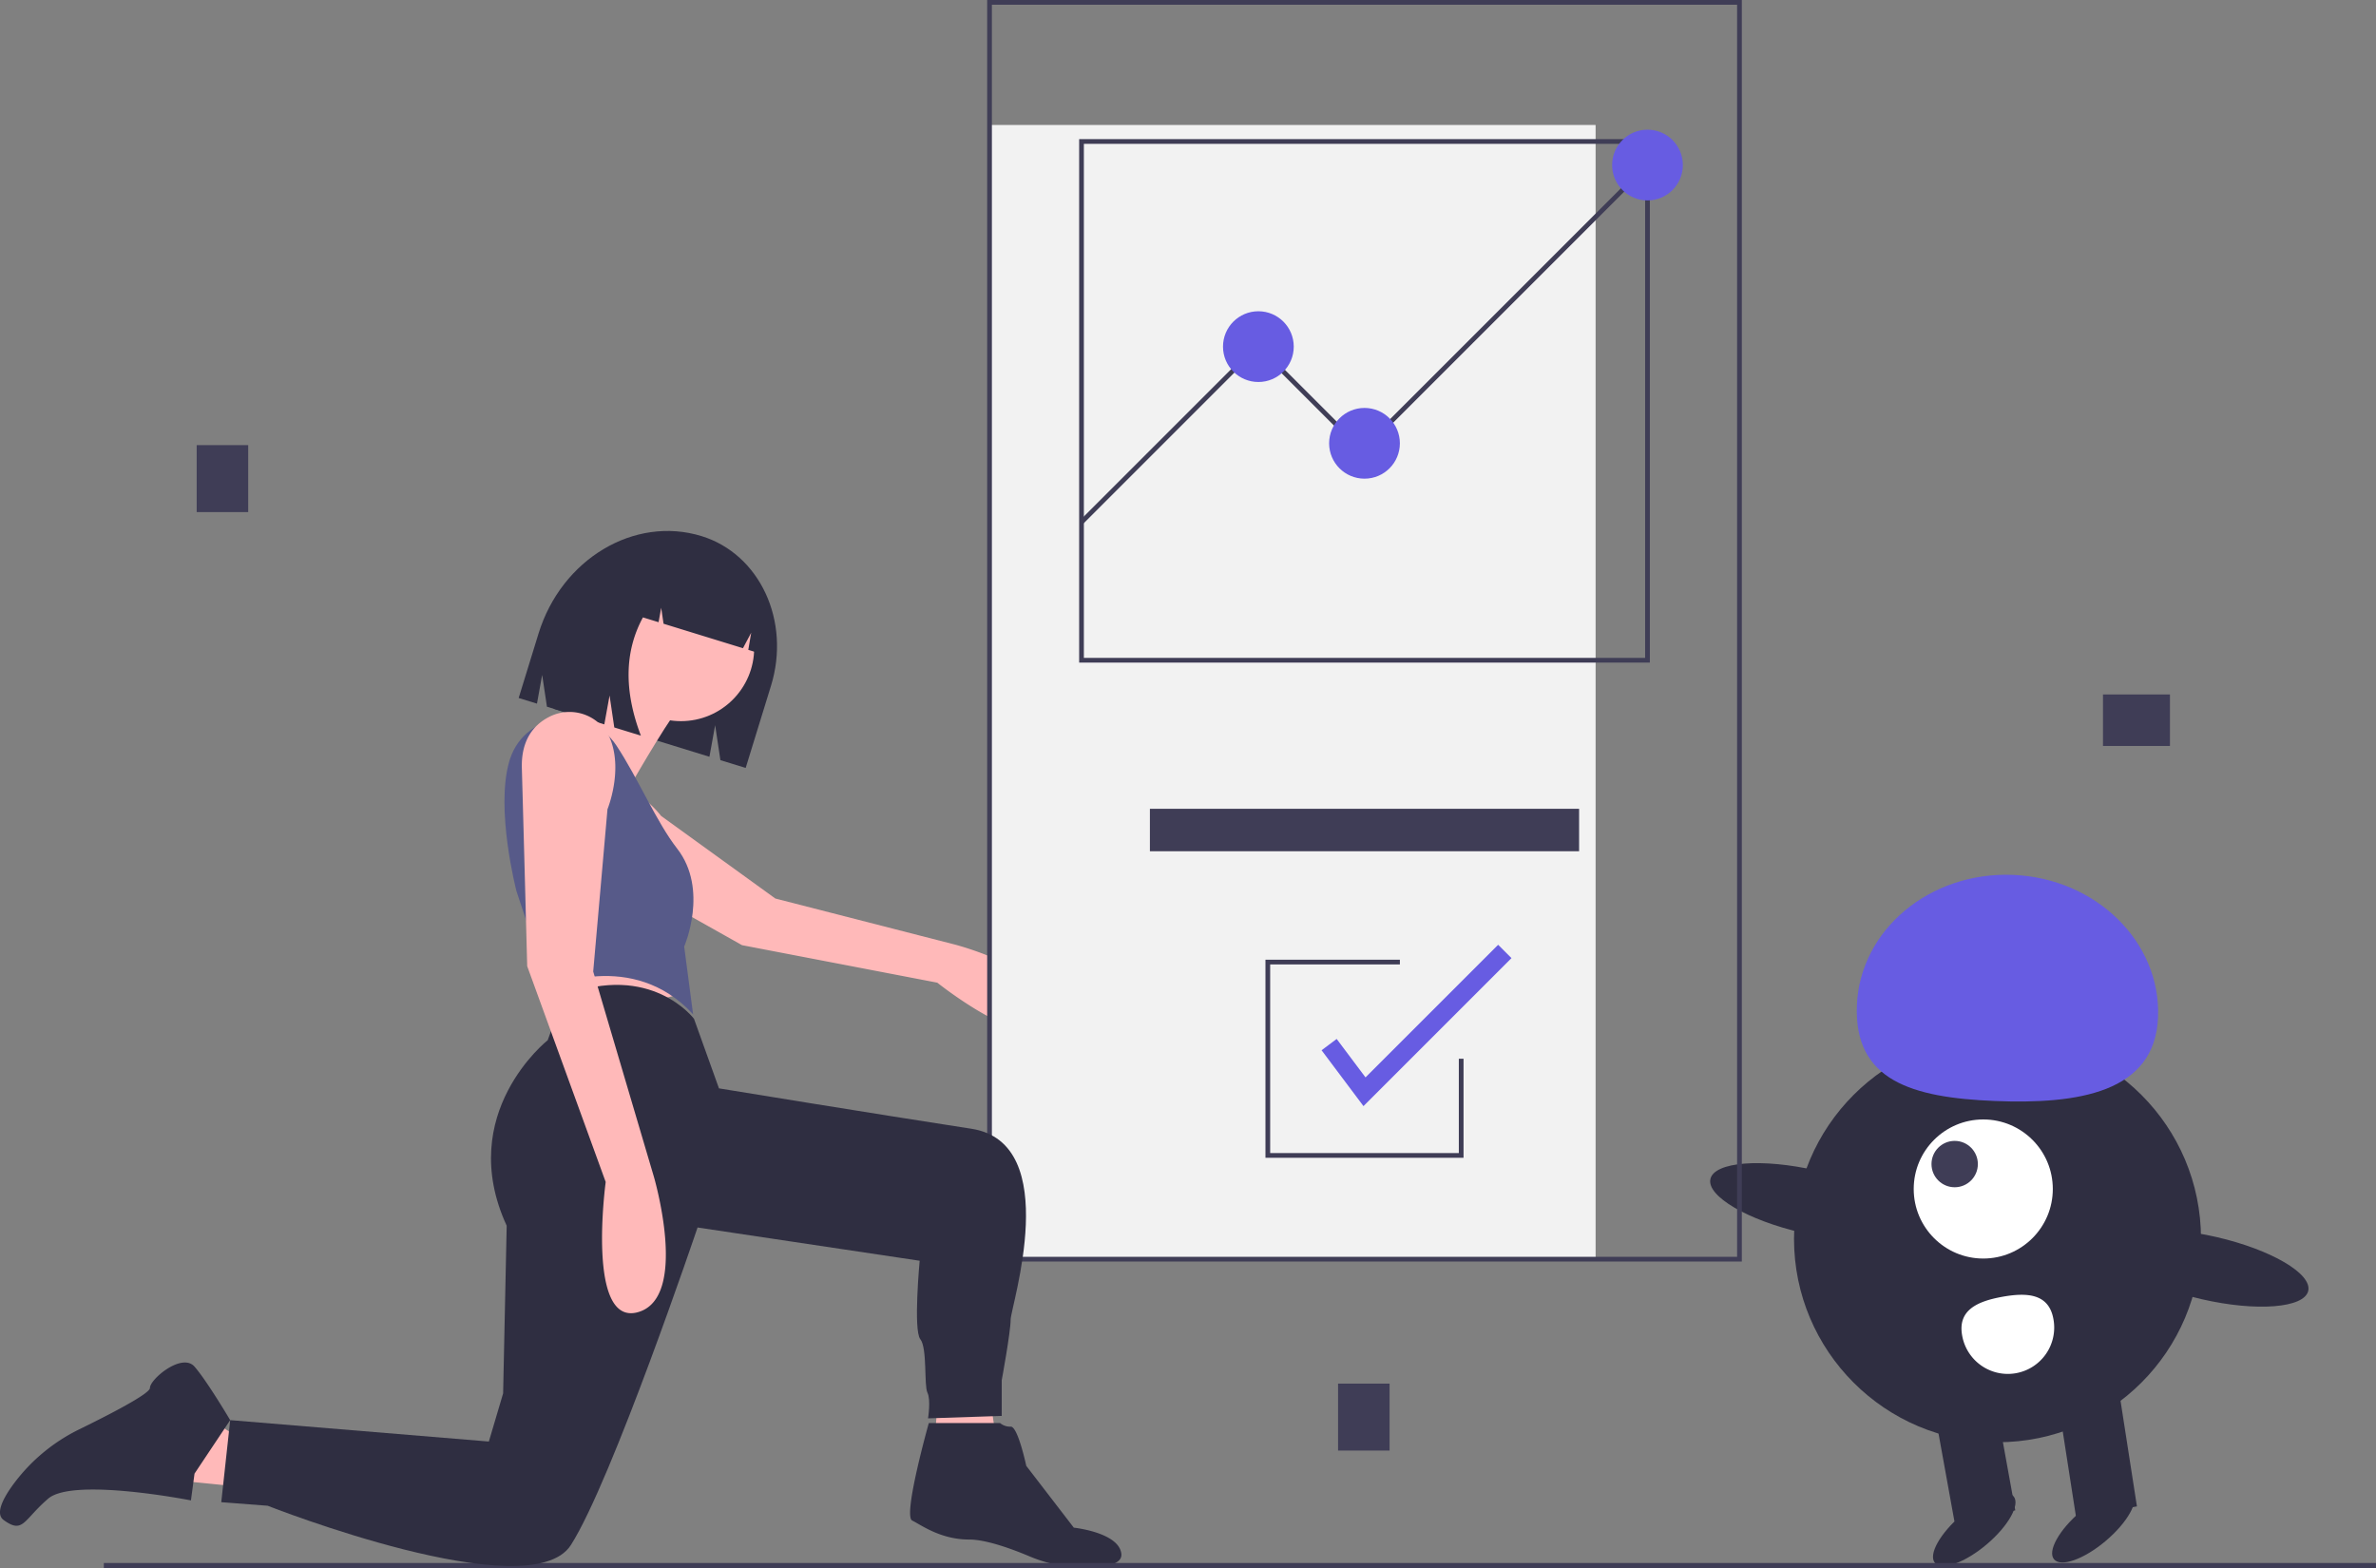 <svg id="b0aebea8-1e8f-45ac-97f3-8a58c1a50945" data-name="Layer 1" xmlns="http://www.w3.org/2000/svg" width="1007.529"
     height="665.082" viewBox="0 0 1007.529 665.082">
	<rect x="0" y="0" width="1007.529" height="665.082" fill="#808080" stroke="none"/>
	<title>team_collaboration</title>
	<rect x="83.401" y="188.773" width="21.846" height="28.4" fill="#3f3d56" />
	<rect x="567.401" y="586.773" width="21.846" height="28.4" fill="#3f3d56" />
	<rect x="991.267" y="408.694" width="21.846" height="28.4"
	      transform="translate(1328.849 -696.756) rotate(90)" fill="#3f3d56" />
	<circle cx="847.031" cy="525.346" r="86.292" fill="#2f2e41" />
	<polygon points="880.36 643.515 906.156 638.845 897.789 584.981 871.993 589.651 880.36 643.515" fill="#2f2e41" />
	<rect x="920.61" y="713.739" width="26.215" height="46.969"
	      transform="translate(1887.591 1178.871) rotate(169.739)" fill="#2f2e41" />
	<ellipse cx="933.402" cy="766.142" rx="21.846" ry="8.192"
	         transform="translate(-370.255 667.265) rotate(-40.261)" fill="#2f2e41" />
	<ellipse cx="983.92" cy="764.643" rx="21.846" ry="8.192"
	         transform="translate(-357.32 699.558) rotate(-40.261)" fill="#2f2e41" />
	<circle cx="840.99" cy="504.238" r="29.492" fill="#fff" />
	<circle cx="828.869" cy="493.667" r="9.831" fill="#3f3d56" />
	<path
		d="M1011.339,548.928c1.298-31.947-26.236-59.006-61.498-60.438s-64.899,23.304-66.197,55.251,23.214,39.205,58.476,40.638S1010.041,580.875,1011.339,548.928Z"
		transform="translate(-96.235 -117.459)" fill="#675ce2" />
	<ellipse cx="863.588" cy="627.084" rx="13.545" ry="43.146"
	         transform="translate(-36.825 1211.278) rotate(-77.09)" fill="#2f2e41" />
	<ellipse cx="1032.976" cy="655.253" rx="13.545" ry="43.146"
	         transform="translate(67.262 1398.26) rotate(-77.09)" fill="#2f2e41" />
	<path
		d="M966.967,676.812a19.662,19.662,0,1,1-38.694,7.005c-1.934-10.685,6.327-14.466,17.012-16.4S965.033,666.127,966.967,676.812Z"
		transform="translate(-96.235 -117.459)" fill="#fff" />
	<polygon points="398.526 582.508 395.526 621.508 424.526 624.508 417.526 577.508 398.526 582.508" fill="#ffb9b9" />
	<path
		d="M393.723,344.814l0,0c24.719,7.617,37.905,36.031,29.451,63.464l-10.74,34.854-10.719-3.303-2.226-14.826-2.428,13.392-68.9-21.232-2.024-13.478-2.207,12.174-7.757-2.391,8.433-27.366C334.332,354.533,365.277,336.048,393.723,344.814Z"
		transform="translate(-96.235 -117.459)" fill="#2f2e41" />
	<path
		d="M355.331,449.425a16.232,16.232,0,0,0-18.852,14.93c-.431,6.043,1.655,13.117,11.022,18.356,20.008,11.19,63.396,35.585,63.396,35.585l82.784,15.899s41.833,33.381,47.075,14.395S501.06,518.012,501.06,518.012l-76.054-19.505-48.461-35.052S367.665,451.602,355.331,449.425Z"
		transform="translate(-96.235 -117.459)" fill="#ffb9b9" />
	<polygon points="232.636 409.747 240.956 433.196 290.881 421.093 278.021 403.695 232.636 409.747" fill="#ffb9b9" />
	<polygon points="99.125 630.247 61.304 626.464 87.779 600.746 106.69 613.605 99.125 630.247" fill="#ffb9b9" />
	<circle cx="288.744" cy="274.77" r="31.063" fill="#ffb9b9" />
	<path
		d="M360.641,397.099s-17.398,20.424-26.475,23.449-31.77,31.77-20.424,50.681,52.95-4.539,52.95-4.539l-1.513-18.911s17.398-30.257,21.18-32.527S360.641,397.099,360.641,397.099Z"
		transform="translate(-96.235 -117.459)" fill="#ffb9b9" />
	<path
		d="M357.617,433.621c-11.566-17.413-38.393-14.298-45.047,5.519q-.178.529-.34,1.076c-6.051,20.424,3.026,55.22,3.026,55.22L328.871,536.283s35.552-16.642,61.271,11.346L386.36,518.885s10.59-24.206-3.026-41.604C374.669,466.209,366.616,447.171,357.617,433.621Z"
		transform="translate(-96.235 -117.459)" fill="#575a89" />
	<path
		d="M178.719,742.411l-1.513,11.346s-49.925-9.834-60.515-.756-10.59,15.129-18.911,9.077c-3.536-2.572-.514-8.833,4.13-15.182a76.424,76.424,0,0,1,28.166-23.387c12.484-6.112,29.731-14.993,29.731-17.407,0-3.782,13.616-15.129,18.911-9.077s15.129,22.693,15.129,22.693Z"
		transform="translate(-96.235 -117.459)" fill="#2f2e41" />
	<path
		d="M490.092,720.968s-11.088,39.311-7.056,41.327,12.096,8.064,24.191,8.064c7.147,0,17.814,3.871,25.345,7.039a61.095,61.095,0,0,0,27.847,4.79c6.349-.437,11.747-1.926,11.318-5.781-1.008-9.072-20.159-11.088-20.159-11.088L531.419,739.111s-3.528-16.632-6.552-16.632a6.622,6.622,0,0,1-4.536-1.512Z"
		transform="translate(-96.235 -117.459)" fill="#2f2e41" />
	<path
		d="M376.782,354.576a24.563,24.563,0,0,1,21.434-3.744l.879.271c16.943,5.221,25.953,24.785,20.125,43.696l0,0-5.677-1.749,1.234-7.261-3.495,6.564-33.67-10.376-1.002-6.773-1.114,6.121-6.624-2.041q-11.732,21.597-.868,50.157l-11.284-3.477-2.003-13.546-2.228,12.243-21.509-6.628,4.138-28.462C341.386,369.23,358.518,355.625,376.782,354.576Z"
		transform="translate(-96.235 -117.459)" fill="#2f2e41" />
	<rect x="419.608" y="53" width="257" height="481" fill="#f2f2f2" />
	<path d="M834.843,652.459h-320v-535h320Zm-318-2h316v-531h-316Z" transform="translate(-96.235 -117.459)"
	      fill="#3f3d56" />
	<rect x="44.019" y="662.841" width="963.51" height="2.241" fill="#3f3d56" />
	<path d="M795.843,398.459h-242v-222h242Zm-240-2h238v-218h-238Z" transform="translate(-96.235 -117.459)"
	      fill="#3f3d56" />
	<polygon
		points="459.315 222.139 457.901 220.725 533.324 145.302 577.608 189.586 697.401 69.793 698.815 71.207 577.608 192.414 533.324 148.13 459.315 222.139"
		fill="#3f3d56" />
	<circle cx="533.608" cy="147" r="15" fill="#675ce2" />
	<circle cx="578.608" cy="188" r="15" fill="#675ce2" />
	<circle cx="698.608" cy="70" r="15" fill="#675ce2" />
	<rect x="487.608" y="343" width="182" height="18" fill="#3f3d56" />
	<polygon
		points="620.608 491 536.608 491 536.608 407 593.608 407 593.608 409 538.608 409 538.608 489 618.608 489 618.608 449 620.608 449 620.608 491"
		fill="#3f3d56" />
	<polygon
		points="578.175 469.09 560.408 445.4 566.808 440.6 579.041 456.91 635.28 400.672 640.936 406.328 578.175 469.09"
		fill="#675ce2" />
	<path
		d="M390.52,549.52s-18.154-24.206-55.22-9.834l-6.808,18.911s-39.334,31.014-17.398,78.669L309.582,708.371l-6.051,20.424-109.683-9.077-3.782,34.796L209.733,756.026s111.196,43.873,128.593,16.642S392.033,638.023,392.033,638.023l94.182,14.103s-2.756,29.475.269,33.257,1.513,19.667,3.026,22.693.252,10.891.252,10.891l31.249-1.032V702.807s3.782-20.424,3.782-25.719,22.693-74.887-16.642-80.938-107.041-17.129-107.041-17.129Z"
		transform="translate(-96.235 -117.459)" fill="#2f2e41" />
	<path
		d="M355.179,431.285a18.753,18.753,0,0,0-25.979-9.852c-6.249,3.153-12.029,9.413-11.675,21.809.756,26.475,2.269,83.964,2.269,83.964l33.283,91.528s-8.321,61.271,13.616,55.22,6.808-57.489,6.808-57.489L347.782,529.475l6.051-68.835S360.328,444.808,355.179,431.285Z"
		transform="translate(-96.235 -117.459)" fill="#ffb9b9" />
</svg>
